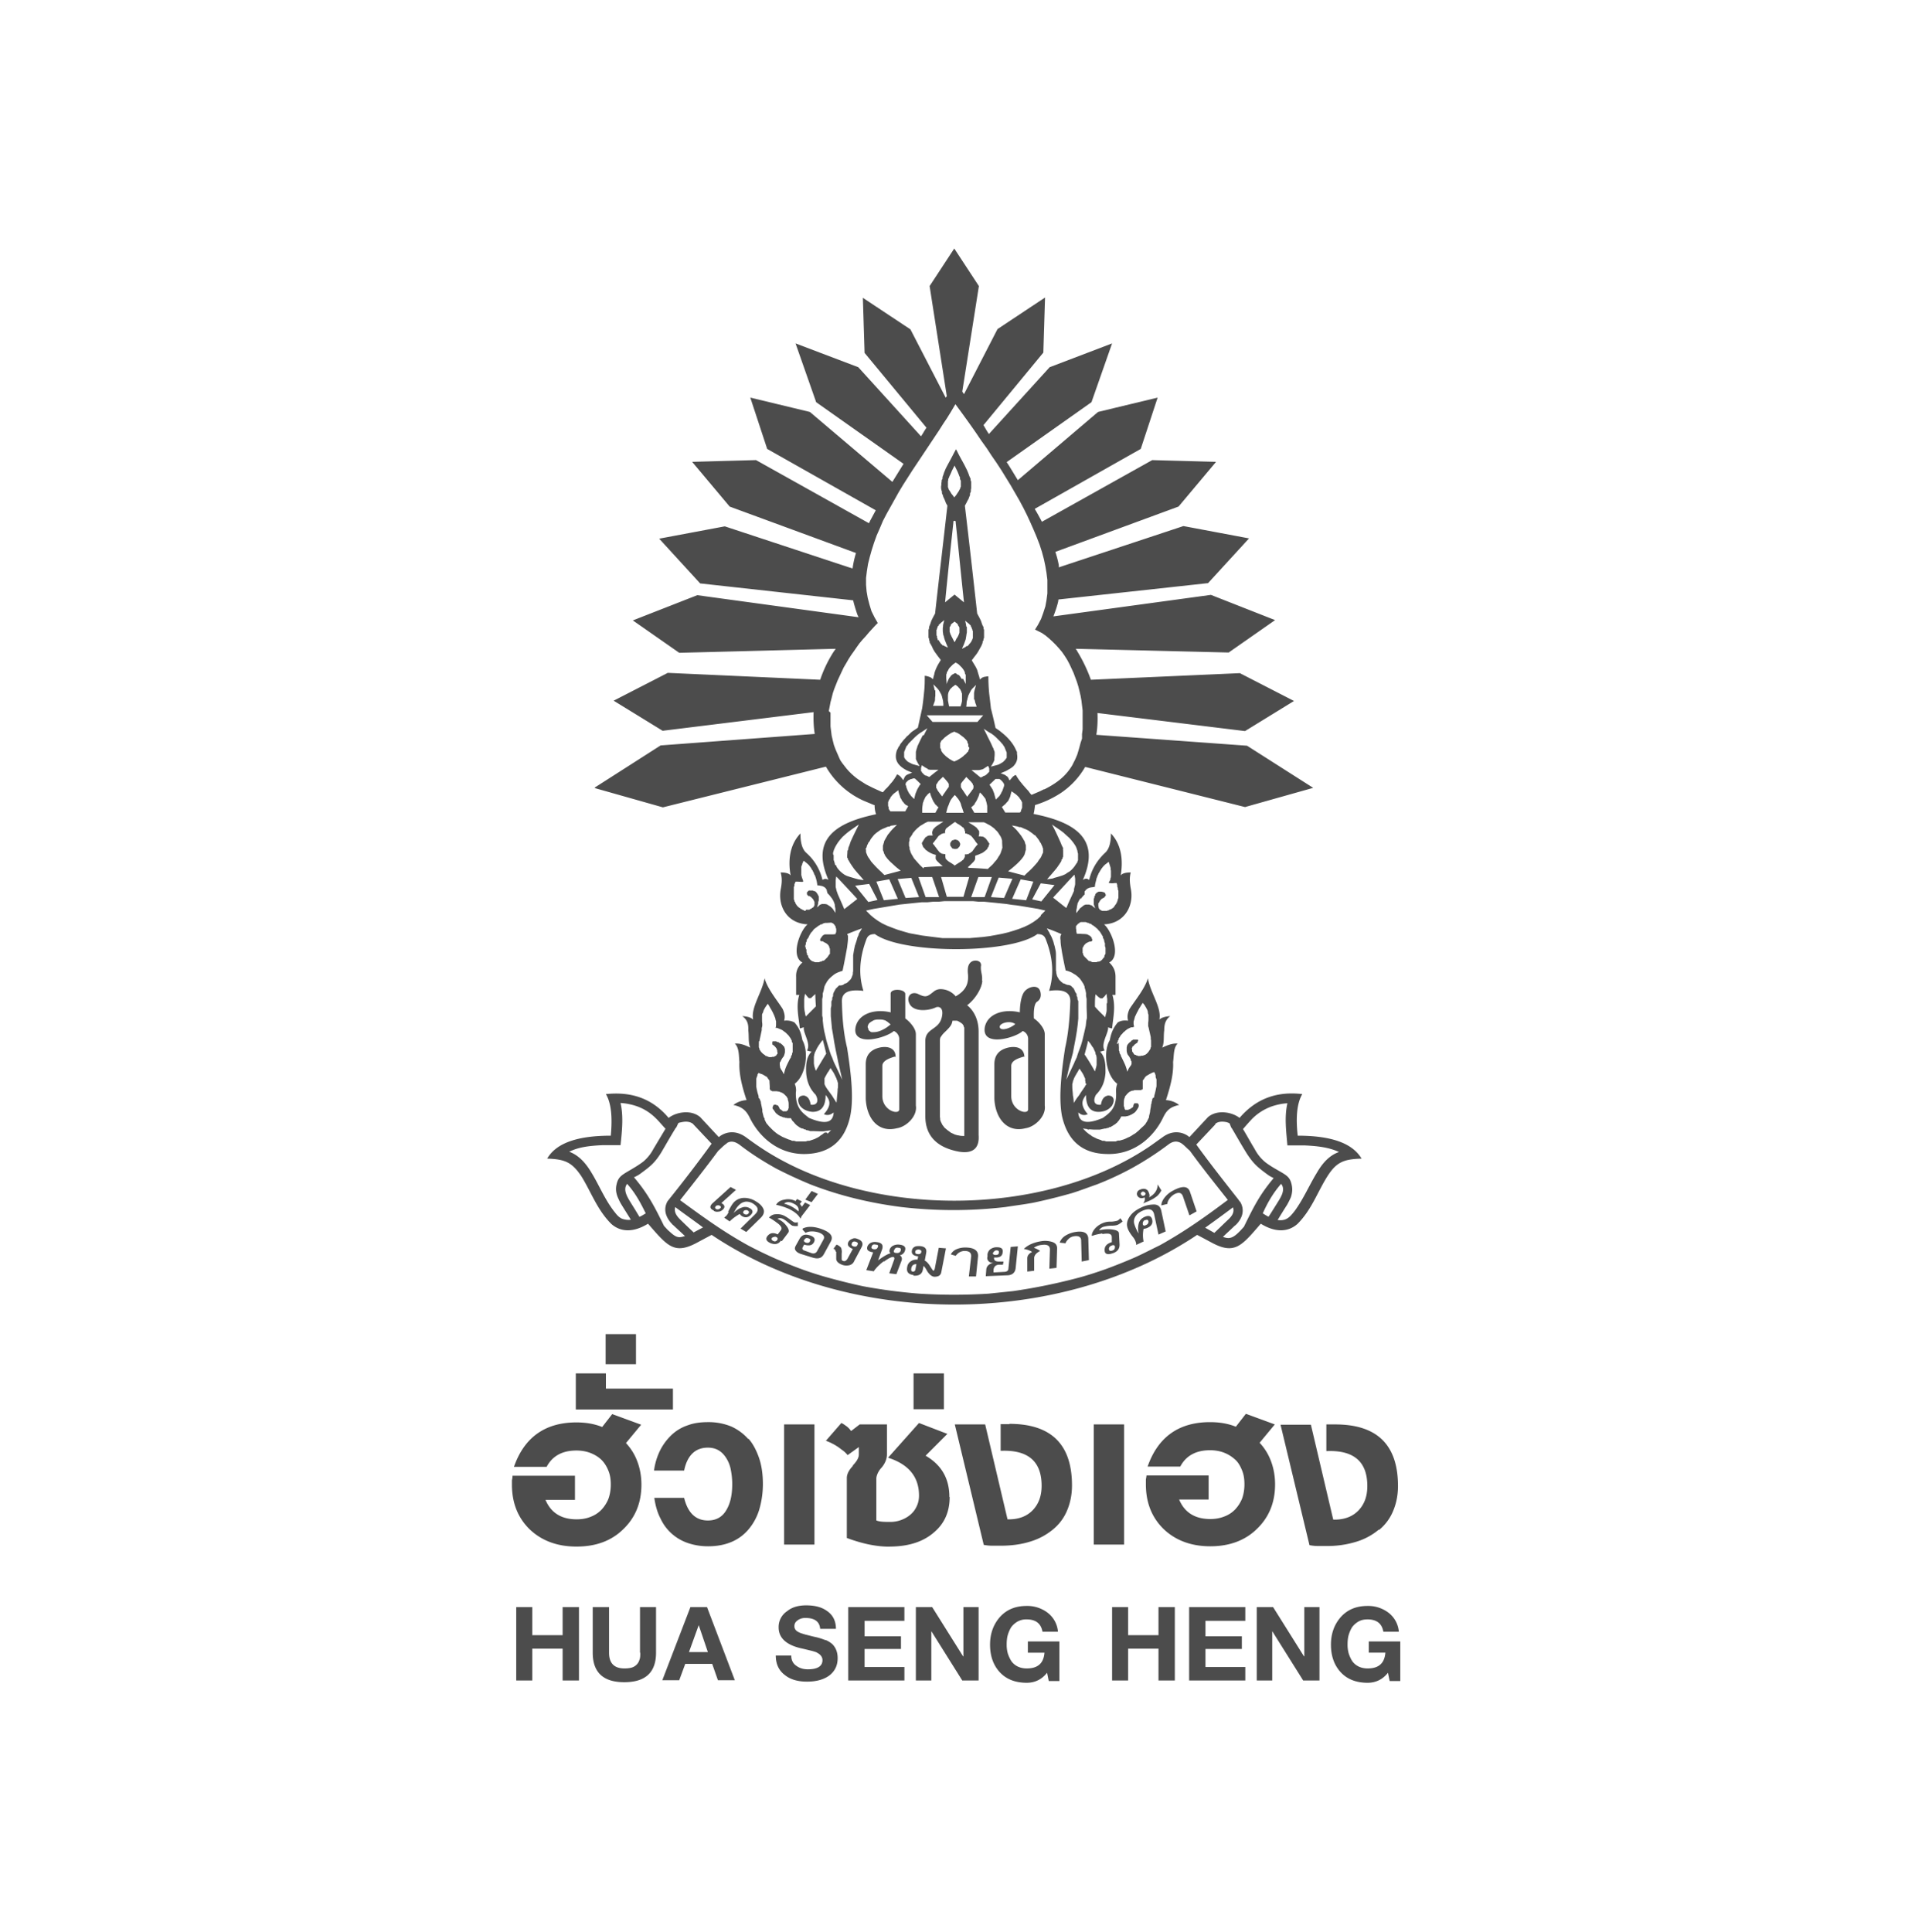 <svg xmlns="http://www.w3.org/2000/svg" width="112" height="113" fill="none"><g fill="#000" opacity=".7"><path d="M33.996 68.78c.586.939.921 1.962 1.76 2.8.535.47 1.272.52 2.144-.016 1.156 1.324 1.541 1.844 2.932 1.073l.787-.42c8.109 5.434 20.29 5.434 28.398 0l.788.42c1.39.771 1.792.251 2.932-1.073.87.536 1.608.486 2.144.016.838-.838 1.173-1.878 1.76-2.8.535-.838.971-.99 1.993-1.023-.57-.956-1.893-1.341-3.736-1.341-.117-1.057-.05-1.895.268-2.432-1.424-.168-2.664.218-3.67 1.392-.401-.319-1.272-.52-1.842-.05l-1.09 1.173c-.217-.2-.87-.536-1.607.034-.218.15-.42.302-.637.453-6.266 4.31-16.754 4.31-23.02 0a20.67 20.67 0 0 1-.637-.453c-.754-.57-1.39-.235-1.625-.034l-1.09-1.173c-.569-.47-1.44-.269-1.842.05-.989-1.174-2.228-1.543-3.67-1.392.32.537.386 1.375.286 2.432-1.843 0-3.167.385-3.72 1.341 1.022.034 1.441.201 1.994 1.023zm3.401 2.381c-.15-.251-.302-.503-.452-.738-.201-.335-.553-.821-.268-1.19.485.536.804 1.14 1.089 1.727-.118.067-.235.15-.369.201zm3.183.922a35.75 35.75 0 0 1-.804-.77c-.201-.202-.369-.437-.285-.722.536.403 1.09.788 1.625 1.19l-.536.286v.017zm29.906-.285a98.65 98.65 0 0 0 1.626-1.19c.1.285-.068.52-.285.72-.268.252-.537.52-.805.772l-.536-.302zm3.72-.637c-.118-.05-.235-.134-.352-.201.268-.604.603-1.19 1.072-1.727.302.369-.067.855-.268 1.19-.15.235-.302.487-.469.738h.017zm-.989-5.718c.335-.335.704-.57 1.156-.738.302-.1.603-.168.922-.184-.185.805-.067 1.66 0 2.465h1.038c.67.033 1.374.1 1.978.385-.587.202-.989.688-1.29 1.208-.453.738-.788 1.543-1.307 2.247-.151.184-.285.369-.503.47a.825.825 0 0 1-.486.05c.184-.302.369-.604.553-.89.084-.15.15-.284.218-.435.067-.201.1-.403.067-.637-.084-.487-.235-.604-.67-.856-.319-.184-.654-.369-.922-.587a2.48 2.48 0 0 1-.586-.737c-.235-.386-.453-.788-.687-1.174.167-.201.352-.403.52-.587zm-2.127.268c.184-.134.418-.134.653-.084 0 0 .117.034.167.068.05.1.084.251.134.285.285.486.57.989.872 1.475.402.62.653.822 1.273 1.275.1.067.201.117.302.167-.838.99-1.19 1.728-1.743 2.851-.084.084-.15.168-.234.252-.168.167-.402.402-.67.402-.118 0-.218-.034-.319-.067.218-.218.452-.42.67-.637.05-.034.084-.067.118-.1.368-.386.485-.84.234-1.292a.867.867 0 0 1-.117-.151c-.67-.855-1.692-2.146-2.463-3.22l1.106-1.173.017-.05zm-28.583 1.14c.268-.167.52-.067.754.101.67.52 1.39.973 2.144 1.392a27.17 27.17 0 0 0 1.994.922c1.726.671 3.502 1.09 5.328 1.325 2.044.235 4.038.235 6.065 0 .536-.084 1.072-.15 1.625-.251a32.782 32.782 0 0 0 2.295-.57c.486-.152.955-.336 1.441-.504.687-.268 1.34-.57 1.994-.922a18.25 18.25 0 0 0 2.161-1.392c.235-.184.486-.268.771-.1.184.117.335.301.503.435.72.99 1.474 1.929 2.228 2.885-1.34 1.006-2.496 1.828-3.97 2.65-.52.25-1.023.52-1.559.754a33.32 33.32 0 0 1-1.642.654c-.57.201-1.14.386-1.725.536a33.52 33.52 0 0 1-3.653.738l-1.44.151a32.687 32.687 0 0 1-4.055 0 31.15 31.15 0 0 1-3.3-.436 34.836 34.836 0 0 1-1.794-.436 20.592 20.592 0 0 1-1.725-.536 27.462 27.462 0 0 1-1.625-.654 26.67 26.67 0 0 1-1.559-.755c-1.49-.822-2.63-1.66-3.987-2.65.754-.955 1.508-1.911 2.228-2.884.168-.15.319-.318.503-.436v-.016zm-2.965-.888s.083-.185.133-.285c.068-.034.118-.034.185-.05.234-.05.452-.05.653.083l1.106 1.174a82.994 82.994 0 0 1-2.463 3.22c-.033.05-.084.1-.117.15-.251.453-.117.906.234 1.292.034.033.05.067.101.1l.687.638c-.117.033-.218.067-.318.067-.269 0-.486-.252-.67-.403-.084-.084-.151-.167-.235-.251-.553-1.124-.922-1.862-1.76-2.85a1.97 1.97 0 0 0 .319-.169c.62-.452.888-.654 1.273-1.274.285-.486.57-.99.871-1.476v.034zm-4.29 1.006h1.04c.083-.805.183-1.66 0-2.465.317.017.636.084.937.184.47.168.821.403 1.157.738.184.185.351.386.536.587-.235.386-.47.788-.704 1.174-.15.285-.335.52-.587.738-.284.218-.603.402-.92.587-.42.251-.587.369-.671.855-.034.218 0 .42.084.637.067.151.134.302.218.436.184.302.368.587.552.889-.167.033-.335 0-.502-.05-.235-.101-.369-.302-.503-.47-.536-.704-.854-1.51-1.307-2.247-.301-.503-.703-.99-1.29-1.207.603-.302 1.307-.353 1.977-.386h-.017z"/><path d="m45.724 72.587.368-.487c.084-.1.034-.251-.117-.436a1.197 1.197 0 0 0-.503-.385c.084-.05.201-.05.319 0 .067.033.167.1.285.2.117.101.2.168.268.202a.901.901 0 0 0 .318.017v-.218s-.15.033-.218 0c-.067-.034-.15-.1-.268-.185a2.52 2.52 0 0 0-.285-.184.906.906 0 0 0-.52-.1c-.167 0-.317.1-.401.2h.017c.15.084.284.168.435.286.151.1.235.2.268.268.034.067.017.15-.05.218l-.15.201h-.018c-.25-.117-.435-.084-.586.1-.117.152-.084.286.15.403.269.118.487.084.637-.134l.05.034zm-.57-.202s.134-.084.235-.05c.1.05.117.1.067.184-.067.084-.151.101-.235.05-.1-.05-.117-.1-.067-.2v.016zm2.681-2.565-.369-.168-.368.503.368.151.369-.486zm-5.211 1.04c-.05.117-.117.234-.218.301l-.05.05.319.219c.15-.152.351-.302.586-.437 0 0 .067.084.117.118.184.117.369.1.52-.05.167-.151.15-.302-.05-.403a.514.514 0 0 0-.47-.033c-.167.05-.318.167-.486.318 0 0 .067-.084.134-.218a1.11 1.11 0 0 1 .235-.285c.1-.1.234-.15.368-.168a.76.76 0 0 1 .42.118c.3.201.351.385.117.62l-.855.839.335.2.855-.838c.167-.167.218-.352.15-.503-.067-.167-.217-.318-.418-.436a1.28 1.28 0 0 0-.704-.218.837.837 0 0 0-.586.235c-.118.118-.235.319-.369.604l.05-.034zm.871-.051s.151-.084.235-.017c.084.05.1.1.034.185-.068.067-.151.067-.235.016-.084-.05-.084-.117-.017-.184h-.017zm3.318.47.067-.151.502-.654-.301-.151-.184.251a.89.89 0 0 0-.118-.167l.117-.151-.284-.135-.084.118a.934.934 0 0 0-.637-.084c-.234.034-.402.134-.502.302.301.067.553.15.77.251.336.168.553.353.67.587l-.016-.016zm-.402-.89c.234.101.335.27.285.454a2.085 2.085 0 0 0-.47-.32c-.117-.05-.234-.1-.368-.133.134-.118.335-.118.553 0zm-4.675.42c.084.05.185.067.268.05.118 0 .185-.05.252-.1.167-.151.15-.285-.067-.403l.854-.771-.318-.168-1.039.94c-.201.184-.184.335.067.435l-.017.017zm.118-.285s.15-.067.234-.017c.084.05.1.1.034.151a.207.207 0 0 1-.235.05c-.084-.05-.084-.117 0-.184h-.033zm15.581-13.18c.033-.336-.084-.487-.067-.822.084-.352-.369-.436-.587-.252-.184.151-.2.42-.167.721.033.47-.067.906-.72 1.275a1.169 1.169 0 0 0-.855-.42.626.626 0 0 0-.419.135c-.385.302-.452.386-.955.134-.419-.151-.653.201-.486.553.218.537 1.14.453 1.575.235.235-.067.453.1.319.62-.185.722-.955.604-.955 1.359v4.393c0 1.224.77 1.862 1.993 2.08.888.134 1.173-.302 1.123-.973v-6.054c0-.788-.352-1.29-.67-1.542.419-.302.854-.94.888-1.426l-.017-.016zm-1.039 9.088c-.1 0-.218 0-.335-.033-.067 0-.15-.034-.218-.05a2.684 2.684 0 0 0-.218-.101c-.067-.05-.134-.1-.184-.134-.067-.05-.117-.1-.184-.151-.05-.05-.084-.118-.134-.168l-.1-.201-.034-.1s0-.118-.017-.168v-4.478s0-.084.017-.134a.27.27 0 0 1 .067-.117c.067-.118.184-.218.285-.319.117-.117.234-.235.301-.369.034-.067.05-.15.067-.218h.218c.05 0 .1.017.15.05l.085.05s.083.051.134.101l.067.101v.05l.033.05v6.39-.05zm10.053 6.373.435-.202a1.81 1.81 0 0 1 0-.737s.134-.017.201-.05c.252-.102.352-.27.302-.487-.05-.218-.201-.268-.436-.168-.184.084-.301.201-.352.386a1.16 1.16 0 0 0 0 .587s-.067-.084-.134-.235a2.004 2.004 0 0 1-.134-.352.537.537 0 0 1 .084-.42c.084-.133.218-.234.402-.318.386-.168.62-.1.687.218l.251 1.174.42-.185-.252-1.19c-.05-.252-.184-.37-.402-.386-.218 0-.47.034-.72.151-.302.134-.553.302-.704.52-.151.201-.218.42-.168.637.034.168.151.369.352.62a.87.87 0 0 1 .168.353v.084zm.519-1.443c.117-.05.184-.033.201.068 0 .1-.034.167-.15.217-.101.05-.168.034-.185-.067 0-.117.033-.184.134-.234v.016zm-7.054-9.524c0-.42-.284-.688-.888-.587-.67.134-.87.536-.87.99v2.011c.05 1.124.72 2.013 1.825 1.728.553-.084 1.207-.705 1.123-1.325v-4.176c0-.352-.385-.754-.637-.922-.016-.352 0-.855.185-.973.234-.15.251-.402.184-.62-.134-.436-.77-.252-.972.1-.184.32-.218.873-.218 1.14-.904-.217-1.86.051-2.044.84-.083.435.118.653.453.72.57.118 1.508-.218 1.759-.47a.496.496 0 0 1 .318.437v4.159c-.033.335-.988.05-.988-.789v-1.76c0-.285.318-.436.754-.554l.016.05zm-1.407-1.694c-.218-.268.553-.52.871-.252-.234.202-.687.386-.87.252zm5.981 12.023c.201-.033.352-.033.42 0 .083.034.117.1.117.201v.269h.016c-.301.084-.452.251-.435.486 0 .201.15.268.419.185.318-.084.469-.269.452-.554l-.034-.62c0-.134-.15-.201-.418-.235-.269-.034-.52 0-.738.05.05-.1.151-.184.302-.218.084-.016.218-.05.402-.05.168 0 .285-.017.369-.05.083-.034.184-.1.301-.201l-.134-.185s-.117.134-.2.15c-.085.018-.219.051-.37.051a1.03 1.03 0 0 0-.368.05 1.284 1.284 0 0 0-.52.32c-.134.15-.217.301-.217.452h.05c.168-.067.368-.1.553-.134l.033.033zm.72.755c0 .117-.05.184-.167.218-.117.033-.184 0-.184-.1 0-.101.067-.168.168-.202.117-.05.184 0 .184.084z"/><path d="M52.375 61.838c.034-.42-.285-.688-.871-.587-.67.134-.871.536-.871.99v2.011c.05 1.124.703 2.013 1.826 1.728.553-.084 1.206-.705 1.106-1.325v-4.176c0-.352-.386-.754-.62-.922v-1.425c0-.302-.888-.352-.855 0v1.073c-.888-.218-1.86.05-2.044.838-.1.436.118.654.453.721.57.118 1.508-.218 1.776-.47a.523.523 0 0 1 .318.437v4.159c-.034.335-.989.05-.989-.789v-1.76c0-.285.336-.436.738-.554l.033.05zm-.553-1.728c-.218.135-.469.252-.72.252h-.117c-.034 0-.068-.017-.101-.05l-.067-.05-.034-.068v-.05l-.033-.05v-.1l.033-.051v-.034l.067-.084s.067-.05.118-.084c.033-.016.084-.05.117-.067a.612.612 0 0 1 .251-.05h.168s.134 0 .201.034c.05 0 .1.033.15.067l.051.033.184.151a3.68 3.68 0 0 1-.268.201zM67.94 70.49l.335-.083c0-.101.05-.202.117-.302a.96.96 0 0 1 .268-.252c.268-.15.436-.117.52.1l.385 1.124.419-.234-.386-1.14c-.117-.353-.452-.37-1.005-.068-.184.1-.335.218-.469.386-.134.168-.201.319-.201.47h.017zm-.989-.452a.383.383 0 0 1-.1.335c.318-.117.57-.235.72-.352.168-.1.268-.252.352-.403l-.218-.352c0 .336-.184.587-.502.755.05-.084.033-.201-.068-.386-.1-.117-.25-.15-.452-.067-.084.034-.15.084-.167.151a.214.214 0 0 0 0 .201c.083.151.234.185.402.118h.033zm-.167-.336c.083-.033.15 0 .2.067.034.05 0 .101-.066.151-.084.034-.151 0-.185-.067-.033-.05 0-.117.067-.15h-.016zM62.31 72.72c.034-.1.1-.184.185-.268a.573.573 0 0 1 .301-.15c.285-.05.436.033.436.251l.033 1.224.42-.084-.034-1.224c0-.385-.302-.52-.855-.402a1.56 1.56 0 0 0-.52.218.791.791 0 0 0-.3.385l.3.034.034.017zm-1.96.504c-.168.084-.268.201-.268.369v.771l.402-.05v-.772a.43.43 0 0 1 .168-.268.97.97 0 0 1 .184-.117 1.51 1.51 0 0 0-.369-.185.913.913 0 0 1 .453-.167c.335-.05.486.05.486.268l-.034 1.123.419-.05.034-1.14c0-.185-.084-.302-.269-.37a1.373 1.373 0 0 0-.653-.05c-.436.068-.788.219-1.022.453.201.034.369.1.47.168v.017zm-6.936 1.375c.318.033.502-.084.553-.319l.05-.251s.1.1.168.234c.134.252.301.386.452.403.234 0 .385-.067.419-.285l.268-1.375-.419-.034-.235 1.224s-.033.118-.083.118c-.017 0-.084-.1-.201-.285-.118-.185-.235-.285-.302-.302l.084-.453c.05-.252-.084-.386-.386-.402-.117 0-.217 0-.301.05a.295.295 0 0 0-.15.218c-.034.201.1.302.368.335l-.034.185c-.184 0-.301.033-.419.117a.456.456 0 0 0-.184.302c-.067.302.067.453.369.486l-.017.034zm.117-1.409c.017-.084.1-.117.201-.117.117.017.168.067.151.15-.017.085-.084.135-.201.118-.117 0-.168-.05-.15-.15zm.067.738-.067.352s-.05.1-.134.084c-.1 0-.117-.067-.1-.184.033-.185.134-.252.301-.252zm-6.668-2.029.184.201c.185-.1.436-.117.738-.033.301.1.418.251.301.436l-.368.67c-.067.118-.185.151-.302.118l-.419-.151c-.117-.034-.167-.1-.117-.201l.084-.151c.284.084.469.05.57-.134.1-.185.033-.319-.219-.403-.301-.1-.485-.033-.62.201l-.234.42c-.05.1-.05.184 0 .251.05.084.15.151.285.201l.703.218c.319.101.537.05.67-.2l.386-.705c.201-.335 0-.587-.603-.788-.419-.135-.77-.135-1.022 0l-.017.05zm.117.604c.05-.1.118-.118.235-.084.1.033.134.084.084.184-.05.084-.118.1-.235.067-.117-.05-.134-.1-.1-.167h.016zm4.658 1.274c.251-.184.419-.268.52-.268.083 0 .1.067.066.168l-.284.788.418.05.302-.788c.05-.151 0-.252-.1-.319a.38.38 0 0 0 .301-.268c.067-.201-.033-.319-.318-.352a.646.646 0 0 0-.352.05.394.394 0 0 0-.218.218c-.033.1-.033.184.05.235-.15.033-.402.168-.737.419l.235-.637c.084-.252 0-.403-.335-.436a.57.57 0 0 0-.336.05.427.427 0 0 0-.184.201c-.067.202.034.302.335.352l-.402 1.04.436.067c.134-.201.335-.402.586-.587l.017.017zm.603-.687c.034-.101.117-.151.235-.118.134 0 .167.067.134.168-.034.1-.118.15-.252.134-.134 0-.184-.067-.134-.168l.017-.016zm-1.323-.202c.033-.1.117-.134.234-.1.117 0 .168.05.117.15-.033.101-.117.135-.234.118-.117-.017-.168-.084-.117-.168zm-2.078.319v.402c0 .151.117.269.335.353a.72.72 0 0 0 .419.033.41.41 0 0 0 .301-.251l.42-.789c.133-.234.05-.402-.235-.503-.117-.05-.218-.05-.302 0a.37.37 0 0 0-.218.168c-.1.184 0 .319.252.42l-.319.586c-.067.1-.15.151-.234.118-.067-.017-.1-.05-.1-.101v-.335a.667.667 0 0 0-.034-.336.577.577 0 0 0-.268-.184l-.184.251h.05s.084.084.084.151l.033.017zm.922-.52c.05-.084.117-.1.234-.067.117.05.134.1.084.184-.034.101-.117.118-.235.084-.1-.033-.134-.1-.084-.184v-.017zm6.065.755s.117-.151.217-.201a.627.627 0 0 1 .302-.084c.285 0 .402.117.385.335l-.134 1.157h.419l.117-1.157c.034-.352-.218-.537-.754-.537a1.28 1.28 0 0 0-.502.101.664.664 0 0 0-.335.302l.285.084zm3.501.771.134-1.325-.419.034-.134 1.274c0 .118-.1.185-.268.185l-.603.033v-.167c.034-.168.117-.269.302-.285h.25l.034-.185h-.268c-.2 0-.301-.067-.285-.235h.101c.251 0 .385-.1.402-.302.034-.218-.084-.301-.352-.301-.15 0-.268.05-.368.117a.46.46 0 0 0-.168.302v.134c-.033.1 0 .201.067.268s.168.101.302.101a.482.482 0 0 0-.302.117.378.378 0 0 0-.134.235l-.033.42 1.24-.051c.301 0 .469-.15.502-.386v.017zm-1.307-.956s.067-.134.185-.134c.117 0 .15.034.15.117 0 .101-.067.151-.184.151-.117 0-.184-.033-.167-.134h.016z"/><path d="m34.8 46.092 3.97 1.123 9.534-2.381a4.836 4.836 0 0 0 2.211 1.995l.604.252h.033c0 .168.017.335.084.537-2.245.47-3.87 1.391-2.781 3.84-.168-.1-.268-.05-.352 0a3.02 3.02 0 0 0-.922-1.56c-.284-.235-.368-.67-.368-1.157-.67.704-.72 1.677-.57 2.465-.067-.117-.268-.184-.586-.184.1.352.067.637.017.922-.218 1.023.351 2.063 1.558 2.113-.436.352-1.022 1.861-.302 2.23-.268.235-.385.52-.368.839v1.056h.184c-.201.654-.034 1.308.033 1.962.084-.017.168-.05.235-.067-.067.319.435.956.184 1.358.084.034.184.05.268.067-.318.319-.335.788-.318 1.224.033.453.167.906.553 1.292.184.318.134.637-.285.587-.05-.269-.134-.487-.402-.537-.302 0-.436.218-.235.587.151.201.386.335.737.369.57 0 .771-.386.771-.99.218.269.402.554-.1 1.124.217.1.402.033.57-.1-.034.586-.453.737-1.442.318-.385-.302-.787-.57-.77-1.476a.9.9 0 0 0-.067-.52c.67-.503.837-1.878.452-2.549-.067-.352-.15-.687-.47-1.04a1.004 1.004 0 0 0-.602-.1c.067-.201.033-.436-.084-.687-.318-.503-.888-1.174-1.056-1.795-.15.839-.82 1.728-.67 2.415-.167-.15-.402-.184-.636-.201.301.218.368.47.352.838.05.352-.017.688.117 1.006-.302-.15-.62-.268-.905-.234.251.218.235.704.268 1.073-.033.721.168 1.476.419 2.23a1.379 1.379 0 0 0-.77.285c.569.118.77.386.938.705.519 1.09 1.608 2.146 3.166 2.163 1.642 0 2.446-.889 2.731-2.23.235-1.14 0-2.767-.184-3.975-.201-.821-.285-1.727-.302-2.65-.05-.62.419-.787 1.257-.687-.268-.838-.268-1.81.15-2.951.068-.201.151-.369.52-.369 1.608 1.174 7.908 1.174 9.5 0 .385 0 .452.184.519.369.435 1.14.435 2.113.167 2.951.838-.117 1.29.067 1.24.688-.033.939-.117 1.844-.301 2.65-.185 1.207-.402 2.833-.185 3.974.302 1.341 1.09 2.246 2.748 2.23 1.558 0 2.664-1.057 3.183-2.163.168-.336.352-.587.922-.705a1.376 1.376 0 0 0-.771-.285c.251-.771.452-1.509.419-2.23.05-.352.017-.855.268-1.073-.285-.034-.587.084-.905.234.134-.318.067-.67.118-1.006 0-.352.067-.62.351-.838-.234.017-.486.067-.636.201.15-.687-.537-1.576-.67-2.415-.185.62-.738 1.275-1.073 1.795-.117.251-.15.47-.084.687-.25-.033-.435 0-.603.1-.301.353-.402.688-.469 1.04-.402.654-.234 2.046.436 2.55-.05.15-.084.318-.067.52.033.922-.386 1.19-.77 1.475-.99.42-1.408.251-1.442-.319.168.151.352.201.553.1-.486-.57-.301-.854-.1-1.123 0 .604.2 1.006.77.99.369-.017.603-.168.754-.37.201-.351.067-.586-.234-.586-.268.05-.369.251-.42.537-.418.05-.468-.269-.284-.587.385-.386.52-.822.553-1.292 0-.452 0-.905-.318-1.224.1-.017.184-.05.268-.067-.252-.402.25-1.04.2-1.358.068.033.151.05.235.067.067-.654.218-1.308.017-1.962h.184v-1.056c0-.319-.1-.587-.368-.839.72-.369.134-1.861-.302-2.23 1.206-.05 1.776-1.107 1.558-2.113-.05-.302-.084-.587 0-.922-.318 0-.52.067-.586.184.134-.788.1-1.76-.57-2.465 0 .486-.084.922-.368 1.157-.436.42-.754.922-.905 1.56-.1-.067-.184-.118-.369 0 1.106-2.482-.603-3.404-2.881-3.857.05-.201.067-.37.083-.52a5.913 5.913 0 0 0 1.508-.704 4.597 4.597 0 0 0 1.424-1.526l9.35 2.347 3.987-1.123-3.87-2.465-8.813-.637c.067-.42.084-.839.067-1.275l8.628 1.057 2.865-1.761-3.166-1.627-8.713.386a9.015 9.015 0 0 0-.804-1.677c-.017-.05-.05-.084-.084-.134l8.947.218 2.714-1.895-3.753-1.476-9.214 1.258c.117-.302.217-.587.285-.889 0-.033 0-.05.016-.1l8.746-.956 2.396-2.616-3.837-.721-7.288 2.414v-.134a6.535 6.535 0 0 0-.201-.771l7.204-2.65 2.195-2.615-3.736-.101-6.45 3.605c-.135-.251-.269-.503-.42-.754l6.2-3.505.988-3.002-3.485.839-4.69 3.99c-.219-.351-.42-.703-.654-1.056l4.959-3.504 1.206-3.438-3.652 1.392-3.552 3.907c-.117-.168-.218-.352-.318-.52l3.501-4.242.1-3.22-2.78 1.845-1.96 3.806-.101-.15.972-6.172-1.441-2.196-1.441 2.196 1.005 6.44s-.033.05-.067.083l-2.06-3.99-2.782-1.845.1 3.22 3.62 4.376c-.118.168-.202.335-.319.503l-3.669-4.041-3.669-1.392 1.206 3.438 5.11 3.605-.653 1.056-4.825-4.091-3.485-.839.988 3.002 6.35 3.588-.352.655c0 .033-.033.067-.05.1l-6.601-3.69-3.736.102 2.195 2.616 7.388 2.716a5.85 5.85 0 0 0-.201.906l-7.472-2.465-3.837.72 2.396 2.617 8.947.989c.066.268.15.553.25.838.018.05.051.101.068.151l-9.433-1.29-3.77 1.475 2.715 1.895 9.148-.235c-.05.084-.118.168-.168.251a7.39 7.39 0 0 0-.737 1.56l-8.913-.403-3.167 1.627 2.865 1.76 8.83-1.09c-.017.437 0 .856.066 1.275l-9.013.671-3.854 2.465.017.034zm9.617 14.807s.017-.118.033-.185c.034-.15.067-.319.101-.47v-.117s.033-.117.033-.15v-.101s-.016-.118-.016-.185v-.302c0-.05 0-.084.033-.134.034-.05.034-.084.05-.134a.504.504 0 0 1 .067-.134c.017-.05.05-.084.067-.117l.118-.168c.05.067.1.15.15.251.068.101.118.202.168.302.017.05.05.1.067.151.017.05.05.117.067.185 0 .05.017.083.034.134v.184c0 .067 0 .134-.034.201h.084l.251.101.067.034.201.15.168.168.033.05.05.068.034.05.067.134v.067l.05.067v.537l-.033.05v.067l-.067.134v.05s-.05.068-.067.101c-.1.201-.218.42-.285.637-.017.084-.05.168-.067.252l-.1-.201s-.068-.084-.084-.134c0-.017-.034-.05-.034-.084v-.05s-.017-.05-.017-.084v-.135l.05-.067.034-.083.05-.084s.067-.1.101-.134l.05-.151c0-.034.017-.05.017-.084v-.185l-.033-.1c0-.017 0-.05-.034-.05-.034-.034-.05-.068-.084-.101a.766.766 0 0 1-.117-.1h-.05l-.05-.051h-.034l-.05-.017-.067-.033h-.185s-.033.016-.033.033v.151l.1.067.084.084.034.05.033.034v.05l.034.034v.084l.016.033v.117l-.05.034v.033l-.05.034-.034.034h-.033l-.034.033h-.1l-.05.017h-.151l-.05-.034h-.05l-.034-.033h-.05l-.05-.05-.051-.034-.067-.05-.1-.101-.101-.15v-.051l-.034-.067v-.352h.034zm3.937 5.332h-.117l-.067.05-.084.067-.084.05-.084.068-.083.05-.201.1-.302.101h-.1l-.1.034h-.57l-.118-.034h-.117l-.1-.05-.118-.033-.352-.151-.234-.135-.1-.067-.202-.167-.251-.252-.05-.067-.05-.05-.051-.067-.1-.201v-.068l-.05-.067-.034-.134-.05-.201v-.117c-.034-.135-.05-.252-.084-.386v-.084l-.034-.034v-.05l-.033-.033v-.05h-.017l-.05-.05V64.1a2.973 2.973 0 0 1-.134-.553v-.435c0-.05.016-.084.033-.134l.034-.084v-.05l.067-.1c.067.033.117.05.167.066a.53.53 0 0 1 .168.084c.033.017.084.05.117.067a.13.13 0 0 1 .067.067l.034.05s.033.05.05.068l.033.05v.067l.017.268v.168l.034.034v.033l.067.017.033.033h.235s.083 0 .117.017c.033 0 .084 0 .117.034.034 0 .067.017.1.033l.068.034.067.05.15.151.034.067.034.05v.067c.05.101.05.202.05.302v.185s-.034.05-.034.084v.033h-.033l-.017.034h-.017l-.033.033h-.201l-.034-.033-.067-.05-.1-.068v-.05l-.034-.034v-.033l-.033-.017v-.033l-.05-.034h-.05l-.034-.034h-.084s-.034 0-.05.017c0 0-.034.017-.034.034v.033s-.033.034-.033.05v.101s.067.067.083.1c.017.034.05.068.067.102.017.033.067.067.084.1.017 0 .067.034.067.05.034.017.05.034.084.05l.1.051c.034 0 .067.017.118.05.05 0 .084 0 .134.034.05 0 .084 0 .134.017h.2l.051.1.034.05.1.101.034.05.1.101.067.05.05.034.068.05.134.067h.067l.067.05h.067l.067.051h.067l.15.05h.151l.486.017c.084 0 .168 0 .235-.017l.352-.05-.202.201-.05-.067zm16.972-5.165V61l.05-.067v-.067l.05-.067v-.067l.05-.067.034-.05.034-.068.1-.1.05-.067.068-.05.05-.05.134-.102.134-.067.084-.033h.084l.083-.034c-.017-.067-.033-.117-.033-.2v-.068s0-.084.033-.117c0-.05.017-.084.034-.135 0-.05.033-.1.05-.134.017-.05.05-.1.067-.15.067-.101.1-.202.168-.302.067-.101.117-.202.184-.285.05.05.084.1.134.167.017.05.05.084.067.118.017.05.05.084.067.134s.033.084.033.134.017.1.034.134v.251s0 .151-.017.219v.2l.034.118c.033.168.083.352.117.537 0 .05 0 .117.017.184v.37l-.034.066v.05l-.134.202-.1.1-.1.067H66.9l-.05.034h-.1l-.051.017h-.15l-.051-.034h-.05l-.034-.033h-.05l-.067-.067v-.034l-.05-.033v-.034l-.034-.033v-.084l-.017-.084v-.034l.034-.033v-.05l.067-.034.033-.05.034-.034.067-.05.1-.067v-.034s0-.033.034-.05v-.067s-.017 0-.034-.017h-.251l-.034.017-.033.033h-.034l-.033.05c-.05.05-.1.068-.134.118l-.034.034s-.05.067-.067.117c0 .017 0 .05-.016.084v.201s0 .05.016.084c0 .05.034.1.05.15a.935.935 0 0 1 .101.135c.017.05.05.084.067.117v.067l.05.067v.151s-.016.05-.033.067c0 0 0 .034-.034.05l-.1.152-.084.184c-.017-.1-.05-.201-.084-.302-.067-.184-.167-.369-.25-.553-.034-.034-.034-.084-.051-.134l-.034-.05-.033-.068v-.067l-.034-.067v-.184l-.016-.269-.1.084zm-1.692 5.014-.034-.033h.168s.167.016.234.016h.319l.301-.067h.067l.067-.033h.067l.068-.05h.066l.068-.05.066-.034.068-.05.066-.034.05-.05.068-.05.033-.051.05-.05.101-.151.05-.101h.185c.05 0 .1 0 .134-.017.05 0 .084-.017.134-.033.033 0 .067-.034.117-.05.017 0 .067-.034.084-.05.033 0 .05-.034.084-.051.016 0 .067-.05.067-.05a.53.53 0 0 0 .083-.101l.034-.05s.084-.118.1-.185v-.1s-.016-.034-.033-.05l-.034-.034h-.184l-.034.05-.016.05h-.017v.084l-.034.05-.1.068-.084.05h-.033l-.034.033h-.184l-.017-.033h-.017v-.034l-.016-.067s-.017-.05-.034-.084v-.15c0-.101 0-.202.034-.302l.033-.068v-.05l.067-.067.034-.05.1-.1.067-.051.067-.034s.067-.033.118-.033c.033 0 .066-.017.117-.034h.368l.05-.033h.034l.017-.05v-.487l.05-.05.034-.05.05-.084.067-.067.084-.05.117-.068.168-.084.1-.033.05.1.034.101v.1s.033.084.05.135v.301c0 .067 0 .117-.017.167a5.43 5.43 0 0 1-.117.503v.067l-.067.05h-.017l-.016.034-.017.05v.051l-.034.084c0 .05 0 .1-.033.15 0 .118-.034.236-.05.353a.84.84 0 0 1-.034.201l-.034.134v.067l-.133.269-.05.067-.034.067-.118.117-.167.151-.1.1-.202.168-.117.067-.1.068-.118.067-.117.05-.1.05-.118.05-.234.068h-.118l-.117.05h-.57l-.1-.034h-.117l-.1-.05-.202-.067-.302-.15-.083-.068-.084-.05-.168-.134-.2-.202.351.05-.05.034zM50.666 49.596s.017-.067.034-.1c0-.05.033-.1.067-.151 0-.05.05-.1.083-.134.034-.05.05-.101.084-.151l.118-.151.083-.1.118-.101.234-.168.134-.067.168-.067.067-.034.084-.033h.083l.084-.05.352-.051c-.1.1-.218.201-.318.319-.05.05-.1.117-.151.184a.58.58 0 0 0-.117.168c-.034.05-.067.117-.101.168-.017.05-.05.083-.067.134 0 .05-.017.1-.033.117 0 .05-.017.084-.034.117v.235c0 .034 0 .067.034.1 0 .051.033.085.033.135.034.05.05.084.067.134.034.05.067.084.1.134.068.084.135.151.218.235.118.1.218.201.335.302l.252.201-.955.252-.168-.168a6.184 6.184 0 0 1-.469-.47c-.05-.05-.084-.1-.134-.15-.034-.05-.084-.135-.134-.202-.034-.033-.05-.084-.084-.134l-.033-.084s-.034-.084-.05-.134v-.084l-.017-.15h.033zm4.005-9.206-.017-.084-.067-.285.234.235s.05.067.084.1c.017.05.05.068.067.118.017.034.05.084.067.117a.95.95 0 0 1 .067.202l.05.2c0 .051.017.118.017.185v.1h-.603c.017-.05.05-.117.067-.184a.447.447 0 0 0 .05-.2c0-.051 0-.118.017-.185v-.352l-.034.033zm.2-2.934-.033-.05v-.051l-.034-.05v-.1l-.033-.051v-.319l.033-.05v-.05l.034-.05v-.051l.067-.05v-.05l.05-.034.084-.084.184-.151c-.016.1-.05.201-.067.302 0 .05 0 .1-.016.15v.152s0 .1.016.15c0 .068.017.135.05.202 0 .067.034.134.05.201l.101.252.084.2-.218-.1-.05-.033h-.05l-.034-.05-.05-.034-.134-.201-.017-.05-.017.05zm.587-9.34v-.101l.05-.1a.63.63 0 0 1 .067-.152c.034-.084.067-.15.1-.235l.152-.301.15.301c.034.068.067.151.1.235.017.05.034.1.068.151v.1l.05.101v.353l-.033.05v.05l-.034.05-.05.101-.168.252-.1.117-.084-.117-.084-.101-.067-.117-.1-.151v-.05l-.034-.051v-.386h.017zm.302 2.43c-.034-.117.167-.117.134 0 .167 1.56.318 3.137.485 4.68l-.552-.453c-.185.15-.37.301-.553.452.15-1.56.318-3.119.486-4.678zm.753 6.088s-.016-.084-.016-.117l-.05-.219.184.151.05.034.017.034.05.033.034.05v.05l.05.051v.05l.033.05v.05l.034.051v.42l-.034.05v.05l-.05.05v.05l-.05.051-.034.05-.05.05-.034.05-.033.034-.05.034h-.05l-.05.05-.202.1c.034-.1.084-.184.117-.267.034-.101.067-.185.1-.285l.034-.202s.017-.134.034-.2v-.32l-.034-.033zM57 40.91s.017.1.034.15c0 .051.033.101.05.152l.034.117h-.604c0-.067.017-.117.017-.184 0-.084.017-.168.05-.252 0-.05.017-.084.034-.134 0-.067.05-.134.067-.184 0 0 .05-.101.084-.151 0-.034.033-.05.05-.084 0-.017.034-.05.067-.084l.201-.201-.084.302s-.033.134-.033.2v.353H57zm-.737-.084v.151c0 .05-.017.1-.033.168l-.05.167h-.67l-.034-.167s-.017-.1-.034-.168v-.285s0-.084.017-.134c0-.05.017-.067.033-.1 0-.034.034-.068.05-.101 0-.034.034-.05.068-.084 0-.034.05-.05.067-.067.016-.034.05-.05.084-.067a.301.301 0 0 1 .117-.084c.05.017.084.05.117.084.034.016.05.033.067.067l.067.067c.017.033.05.05.05.084l.05.1a.23.23 0 0 0 .034.1v.269zm-.017-1.123s-.05-.067-.067-.101c0-.017-.033-.033-.05-.067s-.05-.05-.067-.067h-.033s-.101-.084-.151-.1c-.067 0-.1.05-.151.066 0 0-.034.017-.05.034-.034.033-.067.05-.084.084 0 .017-.034.05-.05.067a.666.666 0 0 0-.084.15c-.034.068-.067.152-.1.236 0-.101 0-.202-.017-.302v-.218c0-.034 0-.067.033-.101v-.067l.05-.067.067-.134.05-.067.185-.185.067-.05.1-.067.118.067.067.05.184.185.1.134.068.134v.067s.05.067.05.1v.52l-.15-.301h-.085zm-.184-2.566s-.067.15-.117.201c-.034.067-.067.151-.117.218-.067-.117-.118-.234-.185-.352a.504.504 0 0 0-.067-.134c0-.034 0-.067-.033-.1v-.303l.033-.033.034-.067v-.034l.067-.067.067-.05.084-.067.083.067.067.05.05.067v.034l.05.067.034.067v.301c-.017.051-.033.085-.05.135zm1.44 4.695-.334.386h-2.63l-.336-.386h3.3zm.336.99.15.084.135.1.134.117.268.269.05.067.067.067.05.084.05.067.135.335v.302l-.1.134-.118.118-.168.1-.1.05-.117.034-.319.084.117-.201.05-.1.034-.085v-.1l.017-.185v-.15a.278.278 0 0 0-.05-.152.355.355 0 0 0-.067-.167c-.1-.252-.235-.487-.352-.738l-.168-.336.302.202zm.905 9.692-.788-.05.453-1.14.804.067-.486 1.123h.017zm.938-1.09.754.134-.419 1.09-.82-.084.502-1.14h-.017zm-9.65.369.804-.1.486.939-.537.117-.77-.956h.017zm.117.771-.084.068c-.235.184-.469.368-.687.536l-.084-.201c-.1-.235-.2-.453-.301-.688-.017-.067-.05-.134-.067-.2-.017-.068-.034-.152-.05-.202v-.403l.033-.218c.419.436.838.89 1.257 1.342l-.017-.034zm1.106-1.006.754-.134.502 1.14-.82.084-.436-1.09zm1.223-.15.82-.068.453 1.124-.788.05-.469-1.123-.016.016zm1.24-.118h.804l.402 1.174h-.788l-.419-1.174zm.301-.503s-.117-.1-.168-.151c-.117-.117-.217-.235-.318-.352a.743.743 0 0 1-.134-.185c-.033-.05-.05-.1-.084-.134-.016-.05-.05-.1-.067-.15 0-.051-.033-.101-.05-.152v-.1l-.033-.1v-.202l.033-.117v-.118l.084-.117.067-.1.05-.101s.084-.084.117-.135l.118-.117c.033-.034.084-.067.117-.1a.506.506 0 0 1 .117-.084l.252-.151c.05-.017.1-.05.15-.067h.905a7.687 7.687 0 0 0-.385.251l-.05.034s-.135.117-.185.2v.034s-.05.084-.033.135c0 .05.016.1.033.15h-.184c-.034 0-.05 0-.067.017-.05 0-.084.034-.117.067h-.034c-.1.118-.168.252-.235.352 0 .084.05.151.068.219 0 .016.033.05.05.067.033.033.067.067.1.117.034.033.084.05.118.084.033.033.083.05.134.084a1.4 1.4 0 0 0 .234.1l.117.034s-.016.084-.016.117v.1c.033.101.117.169.2.252.068.067.135.118.219.185-.369.017-.754.033-1.106.067l-.017.067zm2.664-7.093v.117l-.05.067v.067l-.067.05-.05.068-.05.05-.068.05-.067.067-.134.1-.167.102-.101.05-.117.05-.118-.05-.167-.1-.201-.152-.168-.167-.05-.068-.034-.05-.033-.067v-.067l-.05-.067v-.302l.05-.067v-.05l.067-.05.15-.151.202-.151.084-.05.067-.051.083-.034.118-.05.117.05.084.034.083.05.269.202.15.15.067.101v.067l.05.067v.168l.05.017zm.268 2.33-.033.068v.05s-.067.05-.084.1l-.268.353-.168-.252s-.1-.15-.15-.218c0-.033-.034-.05-.05-.084v-.2l.066-.102.251-.301.285.285s.034.05.067.084l.034.05v.05l.033.034v.084h.017zm.05.973.084-.117s.067-.118.1-.202c.034-.067.068-.15.084-.217l.034-.118.117.1.201.252s.034.067.034.1c.016.051.033.102.05.169l.033.167v.403h-.753l-.185-.319.1-.084.118-.117-.017-.017zm-.419 1.778s.067.016.1.033c0 .017.051.034.068.05.034 0 .05.034.067.05.084.085.134.169.218.27 0 .033.05.066.067.1l.084.1s-.101.1-.134.151c-.067.084-.118.168-.185.252 0 .017-.033.033-.067.05-.017.034-.067.05-.084.067-.033 0-.05.034-.083.05-.017 0-.067 0-.084.017h-.117v.118s0 .05-.034.084c0 .016-.033.05-.033.066a.13.13 0 0 1-.067.068c-.084.084-.185.134-.285.2-.05.034-.117.068-.168.118a3.3 3.3 0 0 0-.167-.117c-.1-.067-.218-.117-.302-.218-.017 0-.033-.034-.05-.05h-.017s0-.068-.017-.101v-.184h-.033s-.067 0-.117-.017c-.034 0-.068 0-.084-.034-.034 0-.05-.017-.067-.033-.05-.034-.067-.05-.084-.084-.067-.067-.117-.151-.168-.218-.05-.05-.067-.1-.117-.151l-.067-.084s.1-.117.134-.168c.05-.067.1-.117.151-.2a.39.39 0 0 1 .117-.118c.034 0 .05-.034.067-.05.017 0 .05-.034.084-.034.034-.017.067-.017.084-.034h.084v-.117s0-.05.033-.084c0-.033 0-.05.034-.067 0-.017.033-.034.05-.05.084-.067.184-.134.268-.201.067-.05.134-.101.201-.135.05.034.1.084.168.118.1.05.184.117.284.201.034 0 .05.033.05.05.017.034.05.05.05.1 0 .018 0 .051.034.085v.117s.084 0 .134.034zm-1.122-1.644s.05-.117.067-.184c.033-.05.05-.118.084-.168.033-.05.067-.1.1-.134.017-.034.05-.05.05-.067l.084-.084s.084.084.117.134c.034.05.068.067.084.1.034.051.067.101.1.169a.6.6 0 0 1 .068.184c.033.117.084.235.117.352l.034.1H55.34c.033-.133.067-.284.117-.402zm-.302-1.693c.1.1.185.2.268.301l.067.101v.184s-.05.05-.067.084c-.05.068-.1.135-.15.218a2.178 2.178 0 0 0-.168.252c-.1-.117-.184-.235-.268-.352l-.05-.1-.034-.051v-.185l.067-.1s.034-.05.05-.084c.084-.1.185-.184.285-.285v.017zm-.368 1.693s.067.05.1.084c-.067.1-.117.201-.184.319h-.77v-.185c0-.1.016-.218.033-.318a.33.33 0 0 1 .05-.168c0-.05.033-.084.05-.134l.05-.1c0-.034.034-.051.068-.085l.033-.05s.1-.1.168-.15l.033.117s.05.15.084.218c.033.083.067.15.1.218.034.033.05.067.067.1.034.05.067.084.118.117v.017zm1.893 4.159-.335 1.157h-.972l-.335-1.157h1.642zm-.084-.57c.084-.067.168-.151.235-.218.084-.084.184-.168.2-.285v-.168s.118-.05.185-.067a3.29 3.29 0 0 1 .235-.1c.033-.034.083-.05.117-.084.033-.034.067-.05.1-.084.034-.034.067-.05.084-.1 0-.034.034-.068.067-.101v-.05s.034-.085.05-.118c-.083-.118-.15-.235-.25-.336 0 0-.034-.016-.051-.033a.18.18 0 0 0-.117-.05c-.034 0-.067 0-.1-.017h-.118s.033-.1.033-.151v-.151s-.083-.117-.117-.151l-.033-.05c-.151-.118-.319-.218-.486-.319h.904l.084.034c.1.05.184.1.285.15.033.034.084.05.117.084.05.034.117.084.168.135.033.05.084.083.117.117l.067.084s.067.1.084.134l.067.1.05.118.034.117v.118l.016.302-.033.1-.05.151a.594.594 0 0 1-.067.151c-.017.05-.067.1-.084.134-.034.067-.084.134-.117.185-.067.067-.135.15-.202.234-.1.101-.2.185-.301.285-.369-.033-.737-.05-1.106-.067l-.067-.033zm.62.57h.788l-.42 1.174h-.787l.42-1.174zm1.374-4.092s.084-.067.117-.1c.034-.034.067-.05.1-.084.034-.05.068-.084.118-.134a.35.35 0 0 0 .067-.1l.084-.185.033-.134s.034-.118.05-.185l.218.151s.067.05.118.1l.1.101.067.1.05.068.067.134v.302l-.067.168v.05l-.067.067h-.854l-.184-.302-.017-.017zm.134-1.24-.1.285s-.068.117-.084.167c-.034.05-.067.1-.084.134l-.218.218-.1-.369-.084-.218-.117-.184-.068-.1.352-.336h.235l.033.034h.017l.117.117.05.067.05.084v.1zm-1.156-1.023s.05-.05.1-.068l.118-.083.067.15v.202l-.168.167-.1.068h-.05l-.068.05-.117.05-.536-.436h.419c.05 0 .117-.017.167-.033.067 0 .118-.05.168-.068zm-3.317.05s.1.033.167.033h.469c-.184.135-.352.269-.536.42l-.117-.05-.067-.034h-.05l-.068-.05-.133-.135v-.033l-.05-.034v-.201l.05-.15.167.117s.117.067.184.1l-.016.017zm-.285-1.979c-.117.218-.218.436-.319.654 0 .05-.033.118-.05.168 0 .05-.033.1-.033.15v.421l.1.201.117.201-.301-.083-.117-.034-.201-.1-.084-.05-.117-.118-.05-.067-.034-.067v-.302l.134-.336.067-.067.05-.084.402-.402.134-.117.134-.101.134-.084.302-.201-.201.402-.067.017zm-.67 2.549h.033l.067-.033h.1c.118.1.235.218.352.335a.458.458 0 0 0-.083.1l-.117.202-.084.2c-.05.118-.067.252-.1.37l-.152-.151c-.05-.05-.083-.117-.134-.168-.033-.05-.05-.1-.083-.15-.034-.068-.05-.135-.084-.202 0-.05-.017-.1-.05-.168v-.05l.033-.084.1-.1.068-.05h.033l.034-.034h.033l.034-.017zm-.252 1.543.067.05c-.05.1-.117.201-.167.302h-.871l-.05-.067-.051-.084v-.084l-.033-.084v-.218l.033-.084.034-.067.05-.067.033-.084s.067-.067.084-.1l.1-.1.068-.051.2-.151c0 .067.017.117.034.184.017.068.05.135.067.202 0 .05.034.084.067.134.017.05.05.1.084.15a.444.444 0 0 1 .084.101c.05.05.084.084.134.118h.033zm-4.322 2.867v-.1l.05-.168.067-.151.084-.15.1-.152.118-.15.134-.152.167-.15s.117-.101.184-.151l.134-.101c.151-.1.302-.218.47-.319-.168.336-.336.671-.486 1.006l-.067.202-.067.167v.084l-.05.084v.067l-.017.252v.067l.05.067v.05l.05.067.034.067.05.084.1.151.118.168c.184.234.385.436.57.67l-.319-.05-.184-.05-.335-.1-.151-.051-.134-.067-.117-.084-.1-.084-.101-.1-.084-.101-.067-.1v-.051l-.067-.05-.034-.05v-.068l-.033-.05v-.05l-.034-.067v-.285l-.033-.05zm-1.625 3.304h-.05l-.05-.05h-.051l-.05-.05h-.05l-.051-.051-.1-.067-.084-.084-.1-.151v-.05l-.051-.05v-.051l-.034-.067v-.721l.034-.084v-.084l.067-.15h.117l.285.016.05-.034-.083-.234-.034-.134v-.453c0-.05.017-.1.05-.151 0-.05.017-.084.034-.117l.05-.118.15.117s.085.068.118.101a.708.708 0 0 1 .1.117c.034.05.068.084.084.118.017.05.05.084.084.134.017.05.034.084.067.134 0 .05.034.1.067.151l.034.1c.05.152.084.303.1.47.084 0 .151.017.235.034.033 0 .067.017.1.033.017 0 .05.017.067.034l.05.033.034.034.067.1v.05s.034.085.034.135c.067.067.134.134.184.201.033.05.067.084.1.134.017.034.05.084.068.118l.05.117s.017.067.033.1c0 .085.017.152.034.236v.251l-.151-.235-.084-.084c-.033-.033-.067-.05-.1-.083-.034 0-.05-.034-.084-.05-.017 0-.05-.034-.084-.051-.033 0-.05 0-.084-.017h-.217l-.05.034h-.034l-.184.168.067-.235v-.084l.033-.084v-.235l-.067-.134-.067-.1-.05-.05-.05-.034h-.068l-.033-.034H47.3l-.1.1s-.018.068 0 .101v.034s.05.05.066.084h.067l.034.033h.033l.134.134.034.05.067.135v.201l-.034.034v.033l-.067.067H47.5l-.034.05h-.033l-.034.034h-.05v.034h-.201l-.05.067zm0 2.13v-.101l.033-.084v-.084l.05-.084v-.084l.067-.084.05-.083.034-.084.1-.168.068-.067.1-.134.268-.201.067-.034.067-.05h.067l.067-.05.118-.034h.1l.252-.017h.033l.033.034h.05l.017.05h.034l.1.151v.05s.034.067.034.1v.102s0 .067-.017.1l-.033.084s-.1.017-.151.017h-.452c-.034 0-.067.033-.084.033 0 0-.034.017-.067.05-.017.017-.017.034-.05.068l-.067.1s-.034.067-.017.1c0 .034.05.051.084.051h.067l.067.05.134.068.067.05.05.05.033.05.034.068v.05l.033.05v.302l-.05.05-.1.151-.151.151-.067.05h-.067l-.067.05h-.067l-.067.034h-.235l-.084-.033-.1-.034-.067-.05-.05-.05-.1-.135v-.067l-.068-.067v-.067l-.033-.084v-.167h-.034v-.1l-.033-.018zm.033 4.057s-.05-.15-.05-.218a1.793 1.793 0 0 1-.05-.419v-.335c0-.134.033-.252.05-.37l.15.185.068.068h.134l.084-.084.167-.151c0 .235.017.486.034.72l-.604.605h.017zm.587 3.186a7.352 7.352 0 0 1-.101-.318c0-.05-.017-.1-.017-.151v-.302c0-.05 0-.1.017-.15 0-.051.017-.085.034-.135 0-.05.05-.1.066-.15.034-.068.068-.152.118-.219.017-.05.067-.1.084-.134.067-.1.134-.184.2-.268l.05.184c.051.201.101.403.152.62-.201.32-.402.671-.603.99v.033zm1.273 1.007c0 .15-.017.301-.034.452l-.033.386c-.1-.15-.184-.285-.268-.42-.084-.116-.185-.25-.268-.368l-.067-.1s-.05-.084-.067-.118l-.034-.084v-.335l.05-.1.067-.118s.067-.134.118-.185l.117-.2.167.25c.068.118.118.235.185.37 0 .05.033.083.05.134a.31.31 0 0 0 .034.117v.302l-.017.017zm1.29-9.039-.05.034-.084.184-.05.185-.1.302-.051.251-.05.302v.872s0 .1-.017.134v.1l-.05.135-.034.084-.05.084-.168.167-.1.067h-.05l-.118.084-.117.034h-.117l-.202.2-.033.068-.05.084-.034.067-.033.1v.101l-.05.1v.101l-.05.118v.251l-.034.151v.453l.033.352.034.369.067.386.067.419.084.453.1.47.05.25.235 1.024-.453-.956c-.066-.134-.1-.252-.15-.37-.067-.133-.1-.25-.151-.402l-.084-.268-.084-.285-.134-.57-.05-.302-.033-.302v-.15l-.034-.152v-.956l.034-.167v-.168l.05-.167.033-.168s.017-.084.034-.118c.033-.067.067-.134.1-.184.017-.05.067-.1.1-.151.018-.034.068-.067.085-.1.05-.034.067-.068.117-.101.033-.034.067-.05.117-.1.05-.034.1-.068.134-.085l.1-.05a4.91 4.91 0 0 1 .286-.1c.1-.453.184-.923.268-1.376.017-.167.05-.352.05-.536v-.134l-.05-.101c.285-.117.586-.235.87-.335l-.217.368.084-.05zm10.589-1.04-.202.185-.234.168-.252.15-.284.135-.302.117-.301.1-.336.101-.351.084-.352.067-.369.067-.385.05-.386.034-.402.034h-1.591l-.804-.1-.386-.051-.737-.134-.352-.1-.335-.101-.318-.118-.302-.117-.285-.134-.25-.151-.235-.168-.202-.168-.267-.268.452-.1 1.508-.252.955-.1.335-.034h.335l.335-.034h.335l.335-.033H56.9l.335.033h.318l.67.067.637.067.318.05.302.034.318.05.905.151.436.1-.268.27v.05zm.033-.855-.536-.117.503-.94.804.102-.771.955zm1.944-1.526.033.202v.251c0 .05 0 .1-.017.151l-.05.201v.1c-.117.286-.268.571-.385.856l-.067.151c-.268-.201-.503-.402-.771-.604l.084-.1c.402-.42.77-.839 1.156-1.241l.017.033zm-.235 10.934v-.05l.134-.487.084-.453.084-.436.066-.402.05-.386.034-.352v-1.006l-.05-.117v-.101l-.05-.1v-.101l-.067-.1-.034-.068-.033-.084-.034-.067-.15-.15-.05-.034s-.118-.034-.185-.034l-.117-.05-.067-.034h-.05l-.051-.05-.05-.034-.134-.134-.1-.167-.034-.084s-.017-.084-.034-.151c0-.05 0-.084-.017-.134v-.839c0-.1 0-.201-.016-.302-.017-.084-.034-.15-.05-.234-.017-.084-.05-.151-.068-.252a2.042 2.042 0 0 0-.083-.235 1.627 1.627 0 0 0-.084-.184.776.776 0 0 1-.084-.168l-.15-.251c.3.1.586.218.854.335l-.05.1a.634.634 0 0 0 0 .252c0 .252.05.47.083.704.067.353.134.721.218 1.074.117.016.235.067.352.117.05.034.084.05.134.084.05.033.1.05.134.084.033.033.084.067.117.1l.1.1.084.118.118.185.067.15v.051l.05.168.034.167v.168l.033.168v.486l.017.486v.151l-.034.151-.033.302-.067.302-.134.57-.084.285-.1.268c-.05.135-.101.269-.135.403-.05.117-.117.235-.167.369l-.452.956.234-1.023h.017zm.921 1.24v.05l-.067.085c0 .033-.033.084-.067.117-.083.134-.167.235-.234.352-.05.084-.117.168-.184.252l-.185.285c0-.151-.017-.302-.05-.453 0-.15-.034-.319-.034-.486v-.168s.017-.067.034-.117c0-.05.017-.084.033-.118l.034-.1c.067-.134.134-.252.218-.386l.1-.184.168.251.067.117.05.118.05.1v.151h.017v.135h.05zm.603-1.09s-.016.101-.033.152l-.067.234c-.184-.335-.385-.67-.603-.99.067-.267.15-.536.2-.804l.152.184s.067.118.117.185c.05.05.067.117.1.184.017.05.068.118.068.185 0 .05.033.1.05.134 0 .05.016.1.016.15v.437-.05zm.587-3.605v.352a.811.811 0 0 1-.05.302l-.034.168c-.2-.201-.419-.403-.603-.62 0-.252 0-.487.034-.721l.167.15.067.05.05.034h.134l.034-.05.05-.034.15-.184c0 .1.018.201.034.302v.251h-.033zm-.184-3.773.033.084.017.1.033.085v.167l.034.1v.336l-.067.134v.067l-.067.068-.05.067-.05.05-.068.05-.084.034h-.066l-.084.033h-.235l-.134-.067h-.067l-.268-.268-.067-.1v-.05l-.033-.068v-.285l.033-.05.034-.067.033-.05.1-.101.135-.068.083-.033h.084s.05-.034.067-.067c0-.034 0-.067-.033-.1v-.051s-.05-.05-.067-.084c-.034-.017-.034-.033-.067-.05-.017 0-.034-.017-.067-.034-.017 0-.034-.033-.067-.033-.134-.034-.268-.017-.386-.034h-.218l-.033-.134v-.1l-.017-.068v-.15l.05-.05.034-.051h.017l.033-.05h.034l.033-.05h.034l.033-.034h.302l.117.05h.05l.067.05h.067l.067.067.067.034.135.1.05.05.067.051.05.067.067.067.05.067.151.252v.084l.034.033zm-1.34-2.314.05-.067s.117-.15.184-.201v-.184l.05-.05.034-.051.05-.034s.05-.033.067-.05a.128.128 0 0 0 .084-.034c.016 0 .05 0 .083-.016.067 0 .134-.017.235-.034 0-.15.05-.285.084-.436 0-.05.033-.1.05-.15a.63.63 0 0 1 .067-.152c0-.05.05-.084.067-.134.034-.05.05-.084.084-.134.033-.05.05-.084.084-.117.033-.05.067-.084.1-.118.034-.033.067-.067.117-.1l.151-.118s.05.134.067.201c.017.05.034.101.05.168 0 .05 0 .1.017.151v.301c0 .051 0 .102-.033.152v.067l-.1.184s.033.017.05.017c.1.017.184.017.301 0h.117l.034.117v.084l.033.084v.084l.034.084v.42l-.034.066v.05l-.033.068v.05l-.05.05v.05l-.05.05-.101.152-.034.033-.15.1h-.05l-.051.051h-.05l-.067.034h-.285l-.05-.034h-.034l-.033-.05h-.034l-.017-.05-.033-.034v-.067L64.237 53v-.167l.05-.067.034-.067.033-.05.1-.101h.034l.017-.034h.034l.033-.033h.034v-.034s.067-.05.067-.1c0 0-.017-.084-.05-.118 0-.017-.034-.033-.05-.05h-.034s-.084-.034-.134-.034h-.151l-.067.034-.05.033-.05.05-.034.05v.051l-.05.067v.067l-.034.067v.319l.084.235-.184-.151-.05-.034h-.051l-.05-.033H63.5c-.017 0-.05.017-.084.033-.033 0-.067.05-.1.067-.034.034-.068.05-.101.084a.201.201 0 0 0-.084.084l-.184.235c0-.1 0-.201.033-.302a.84.84 0 0 1 .034-.201c0-.05.017-.084.033-.118l.068-.134c.033-.05.066-.1.083-.134v.067zm-1.023-2.9v-.085l-.084-.167-.083-.202c-.151-.335-.302-.67-.486-1.006l.469.319.201.15.184.169.168.15.134.151.117.151.1.151c.034.067.051.1.068.151l.05.151a.4.4 0 0 0 .033.15v.403l-.033.05v.051l-.05.067-.134.201-.084.1-.1.102-.101.083-.117.067-.118.084-.15.067-.151.05-.168.051-.184.05-.084.034-.335.05c.184-.218.385-.436.57-.67l.117-.168.1-.151.05-.084v-.067l.068-.067v-.05l.033-.068v-.385l-.033-.084.033.05zm-1.642-.84.084.101.117.151s.068.1.084.151a.365.365 0 0 1 .084.134c.017.05.05.1.067.151 0 .05.034.067.034.1v.236s-.05.084-.067.134l-.034.084s-.05.1-.084.134c-.05.067-.1.134-.134.201-.05.05-.084.1-.134.15a4.125 4.125 0 0 1-.469.47l-.168.168-.955-.251.252-.202c.117-.1.234-.2.335-.301.067-.067.15-.151.218-.235.033-.05.067-.084.1-.134.017-.05.05-.084.067-.134 0-.05.034-.101.034-.135 0-.033.016-.067.033-.1v-.235c0-.034 0-.084-.033-.117a.31.31 0 0 0-.034-.118c0-.05-.033-.084-.067-.134-.017-.05-.067-.117-.1-.168-.034-.067-.084-.117-.118-.167-.05-.067-.1-.118-.15-.185-.1-.117-.201-.201-.319-.318l.352.067.084.033h.084l.083.034.067.033.168.067.134.067.235.168.117.1h.033zm-12.063-7.26.05-.252.051-.268.067-.252.067-.268.084-.251.2-.504.353-.754.15-.252.134-.234.151-.235.168-.235.15-.218.168-.235.184-.218.185-.2.184-.219.369-.402.15-.151-.184-.319-.184-.369-.118-.386-.1-.385-.067-.386-.033-.386V33.8l.05-.402.067-.42.1-.402.118-.42.134-.419.15-.419.185-.419.184-.436.218-.42.703-1.257.252-.42.536-.838 1.575-2.364.234-.369.235-.352.218-.352.268-.453c.419.57.837 1.14 1.24 1.727l.284.42.302.419.285.436.301.436.285.436.536.872.503.872.234.436.218.436.201.436.185.419.184.436.167.436.135.419.117.436.084.402.067.403.05.402v.788l-.05.386-.067.37-.118.368-.134.369-.184.352-.168.268.403.202.217.15.201.168.201.185.185.184.184.201.184.218.151.218.15.235.135.252.234.503.201.536.084.269.067.268.067.285.05.285.068.57v1.107l-.034.268v.269l-.084.251-.067.252-.067.234-.067.218c-.067.151-.117.285-.184.403l-.1.201c-.386.654-.922 1.056-1.626 1.409h-.033l-.235.117-.469.201h-.033s-.118-.134-.168-.218c-.1-.1-.201-.218-.302-.335-.016-.017-.05-.05-.067-.084a2.903 2.903 0 0 1-.368-.52c-.201.067-.235.202-.369.319-.05-.084-.067-.185-.167-.252-.017 0-.05-.033-.067-.05l-.067-.034-.218-.083.318-.134.235-.135.1-.067.084-.067c.218-.235.268-.436.218-.738v-.1l-.05-.1c-.185-.437-.52-.789-.905-1.09l-.084-.068-.1-.067-.118-.084a28.137 28.137 0 0 0-.268-1.14 64.743 64.743 0 0 0-.1-.855c-.034-.353-.05-.688-.05-1.023-.068 0-.151.017-.235.033-.017 0-.05 0-.084.034-.017 0-.033 0-.05.017l-.134.1s-.017-.134-.05-.218a8.465 8.465 0 0 1-.1-.335 1.97 1.97 0 0 0-.169-.319l-.15-.251c.084-.101.15-.202.234-.302.067-.084.118-.168.168-.252l.167-.302.067-.167v-.067l.05-.084v-.067l.034-.067v-.47l-.033-.084v-.084l-.05-.083-.034-.084-.067-.202-.1-.2-.118-.219c-.234-2.113-.47-4.192-.72-6.305l.083-.15.067-.135.067-.117.034-.1.05-.118v-.1l.05-.101v-.101l.017-.1v-.386l-.033-.084v-.084l-.05-.1-.034-.084-.034-.101-.083-.201-.151-.302c-.15-.285-.302-.537-.436-.822l-.067-.117-.134.251c-.15.302-.318.587-.469.889l-.084.201-.067.202-.033.083v.1l-.05.085v.084l-.017.084v.1l-.017.1v.101l.017.1.033.102v.1l.05.1.034.118.05.1.05.118.05.134.085.151c-.235 2.096-.486 4.192-.72 6.305l-.118.218-.1.201-.068.202-.067.167v.084l-.033.084v.453l.033.067v.067l.034.084v.067l.05.084.084.15.067.152.1.167c.067.084.118.168.185.252l.167.218-.15.251s-.084.151-.118.235c-.05.118-.1.235-.117.37-.034.083-.05.184-.067.267l-.134-.1a1.22 1.22 0 0 0-.352-.1c0 .301 0 .586-.034.905-.033.335-.066.654-.117.99l-.251 1.14-.117.083-.201.134-.084.067-.168.168-.084.067-.083.1-.084.085-.201.251-.05.1-.067.085-.034.084-.05.083c-.168.503-.017.839.452 1.124l.117.067.319.134-.251.1c-.185.084-.185.168-.268.336-.135-.15-.151-.252-.37-.335-.033.084-.083.15-.133.235-.067.1-.15.218-.235.301-.067.084-.15.185-.234.269-.1.084-.151.167-.218.234h-.033c-.118-.05-.218-.1-.336-.15l-.217-.101-.402-.201-.37-.235-.167-.117-.167-.135-.151-.134-.15-.15-.135-.152-.234-.301-.118-.168-.05-.1-.234-.537-.101-.269-.067-.268-.067-.285-.067-.537v-.805l-.1-.1z"/><path d="m56.128 49.278-.017-.05-.083-.084-.101-.034-.067-.017-.1.034-.068.017-.033.033-.067.1-.017.034v.118l.017.05.033.034.067.1.068.017.05.017h.117l.1-.034.034-.05.05-.05.017-.034.017-.05.017-.067-.017-.05-.017-.034zm-.821-.554h-.017.017zM33.728 90.445c1.122 0 2.027-.335 2.714-1.006.72-.687 1.072-1.56 1.072-2.616 0-.486-.084-.939-.234-1.341a3.198 3.198 0 0 0-.67-1.09l.888-1.073-1.693-.62-.586.754c-.452-.185-.955-.269-1.508-.269-1.826 0-3.05.873-3.652 2.6h1.91c.335-.638.921-.956 1.742-.956.302 0 .587.05.838.15.251.101.469.236.636.403.168.168.302.386.402.637.101.252.135.504.135.805 0 .302-.05.587-.135.822a2.06 2.06 0 0 1-.402.637 1.688 1.688 0 0 1-.636.42c-.235.1-.52.15-.821.15-.905 0-1.508-.385-1.826-1.14h1.725v-1.409h-3.652c0 .101-.017.185-.034.269v.251c0 1.074.352 1.946 1.04 2.616.703.671 1.624 1.006 2.73 1.006h.017zm-.05-8.015h5.68v-1.224h-3.921v-.889h-1.76v2.113zm3.518-4.41H35.42v1.76h1.776v-1.76zm6.568 6.137a2.951 2.951 0 0 0-1.006-.738 3.496 3.496 0 0 0-1.357-.251c-.419 0-.82.05-1.173.184a2.53 2.53 0 0 0-.938.554 3.262 3.262 0 0 0-.67.888 3.777 3.777 0 0 0-.369 1.208h1.76c.184-.89.653-1.342 1.39-1.342.486 0 .838.218 1.09.637a1.9 1.9 0 0 1 .25.654c.05.252.084.537.084.839 0 .603-.1 1.09-.318 1.475-.235.436-.603.654-1.106.654-.704 0-1.173-.435-1.39-1.324h-1.743c.067.47.184.872.369 1.224.167.352.385.637.67.889.268.234.586.419.938.536a3.66 3.66 0 0 0 1.173.185c.503 0 .955-.084 1.357-.252.402-.168.737-.42 1.005-.738a3.26 3.26 0 0 0 .62-1.14c.134-.453.218-.956.218-1.51 0-.553-.067-1.056-.218-1.508-.15-.436-.352-.839-.62-1.14l-.017.016zm3.87-.855h-1.776v7.026h1.776v-7.026zm2.261 2.415c-.234.234-.368.486-.368.72v3.505c.452.168.905.302 1.323.386.42.084.855.134 1.257.117 1.09-.016 1.927-.301 2.547-.855.603-.52.888-1.207.888-2.046h-.017c0-1.09-.47-1.878-1.39-2.414l1.273-1.275-1.659-.637-1.81 2.03c1.207.385 1.81 1.123 1.81 2.213 0 .2-.034.402-.117.587a1.405 1.405 0 0 1-.335.486 1.72 1.72 0 0 1-.536.335 1.792 1.792 0 0 1-.687.134c-.319 0-.604 0-.821-.084v-2.448c0-.1.033-.201.083-.318.05-.101.118-.218.235-.336.201-.251.302-.503.302-.771v-1.744H50.28l-.503.386a1.244 1.244 0 0 0-.251-.269c-.1-.067-.201-.15-.318-.201l-.905 1.04c.318.117.637.285.921.52.134.083.252.2.352.318l.654-.47v.437c0 .184-.118.402-.369.654h.033zm5.312-5.4H53.43v2.096h1.776v-2.096zm3.836 2.968h-.519v1.56c1.591-.067 2.396.603 2.396 2.045 0 .587-.168 1.04-.486 1.392-.352.386-.855.587-1.508.57l-1.307-5.55h-1.776l1.692 7.043c.168.033.336.05.503.05h.486c.653 0 1.24-.084 1.76-.251a3.753 3.753 0 0 0 1.306-.705 2.82 2.82 0 0 0 .82-1.106c.185-.436.286-.923.286-1.46 0-2.414-1.223-3.605-3.67-3.605l.017.017zm6.702.017h-1.776v7.026h1.776v-7.026zm4.959 2.985h-3.652c0 .1-.034.184-.034.268v.252c0 1.073.352 1.945 1.039 2.615.704.671 1.625 1.007 2.73 1.007 1.107 0 2.028-.336 2.715-1.007.72-.687 1.072-1.559 1.072-2.615 0-.487-.084-.94-.234-1.342a3.198 3.198 0 0 0-.67-1.09l.888-1.073-1.693-.62-.586.754c-.452-.184-.955-.268-1.508-.268-1.826 0-3.05.872-3.652 2.599h1.91c.335-.637.921-.956 1.742-.956.302 0 .587.05.838.151.251.1.452.235.637.403.184.167.301.385.402.637.1.251.134.503.134.805 0 .301-.05.587-.134.821-.1.252-.235.453-.402.638a1.689 1.689 0 0 1-.637.419c-.251.1-.52.15-.821.15-.905 0-1.508-.385-1.826-1.14h1.725v-1.408h.017zm9.952 3.186a2.82 2.82 0 0 0 .821-1.107c.184-.436.285-.922.285-1.459 0-2.414-1.223-3.605-3.67-3.605h-.519v1.56c1.592-.068 2.396.603 2.396 2.045 0 .587-.167 1.04-.486 1.392-.352.386-.854.587-1.508.57l-1.306-5.55h-1.776l1.692 7.043c.167.033.335.05.502.05h.486a5.71 5.71 0 0 0 1.76-.252 3.735 3.735 0 0 0 1.306-.704l.017.017zm-47.749 6.154H31.13v-1.643h-.938v4.293h.938v-1.862h1.776v1.861h.955v-4.292h-.955v1.643zm4.54 1.023c0 .168 0 .302-.05.42a.615.615 0 0 1-.168.284.676.676 0 0 1-.284.168c-.118.033-.252.05-.42.05-.602 0-.904-.302-.904-.922v-2.666h-.955v2.666c0 1.14.603 1.727 1.843 1.727s1.86-.57 1.86-1.727v-2.666h-.938v2.666h.016zm2.933-2.666-1.643 4.276h.989l.352-.956h1.575l.335.956h.988l-1.625-4.276h-.972zm-.085 2.632.57-1.576.536 1.576H40.28h.016zm8.009-.687a3.79 3.79 0 0 0-.57-.185c-.251-.05-.469-.117-.62-.15-.167-.05-.284-.084-.351-.118-.201-.084-.302-.201-.302-.369 0-.168.067-.268.218-.369a.738.738 0 0 1 .435-.117c.537 0 .821.218.855.637h.921c0-.47-.184-.822-.536-1.056-.301-.218-.703-.319-1.206-.319-.436 0-.821.1-1.106.336a1.108 1.108 0 0 0-.503.955c0 .604.436 1.023 1.324 1.224.235.05.419.101.57.135.134.033.234.067.285.083.25.118.385.269.385.47 0 .352-.285.537-.855.537-.268 0-.485-.068-.67-.202-.2-.134-.301-.335-.301-.603h-.905c0 .503.184.888.553 1.157.318.251.754.369 1.273.369.57 0 1.022-.134 1.34-.386.302-.252.453-.57.453-.99 0-.352-.117-.637-.335-.838a1.497 1.497 0 0 0-.402-.235l.05.034zm1.306 2.347h3.285v-.788h-2.33v-1.056h2.129v-.738h-2.128v-.905h2.328v-.805h-3.283v4.293zm6.736-1.408h-.017l-1.81-2.884h-.954v4.293h.904v-2.885l1.81 2.885h.955v-4.293h-.888v2.884zm3.769-.218h.972c-.05.62-.385.922-1.039.922-.385 0-.703-.15-.904-.436a2.058 2.058 0 0 1-.201-.436 1.888 1.888 0 0 1-.067-.536c0-.185.017-.386.067-.554.05-.167.117-.318.2-.453a1.23 1.23 0 0 1 .386-.335 1.03 1.03 0 0 1 .52-.117c.519 0 .837.234.921.72h.905a1.56 1.56 0 0 0-.62-1.123 1.958 1.958 0 0 0-1.207-.385c-.67 0-1.172.218-1.558.637-.385.436-.586.972-.586 1.626 0 .654.184 1.174.536 1.577.386.436.922.654 1.608.654.486 0 .889-.201 1.19-.587l.1.486h.62v-2.314h-1.843v.688-.034zm7.64-1.023H65.98v-1.643h-.939v4.293h.939v-1.862h1.775v1.861h.955v-4.292h-.955v1.643zm1.793 2.649h3.284v-.788h-2.329v-1.056h2.128v-.738h-2.128v-.905h2.329v-.805h-3.284v4.293zm6.735-1.408h-.017l-1.809-2.884h-.955v4.293h.905v-2.885l1.81 2.885h.954v-4.293h-.888v2.884zm3.77-.906v.688h.972c-.05.62-.386.922-1.04.922-.385 0-.703-.15-.904-.436a2.058 2.058 0 0 1-.2-.436 1.888 1.888 0 0 1-.068-.536c0-.185.017-.386.067-.554.05-.167.117-.318.201-.453a1.21 1.21 0 0 1 .385-.335c.151-.084.319-.117.52-.117.52 0 .838.234.921.72h.905a1.561 1.561 0 0 0-.62-1.123 1.958 1.958 0 0 0-1.206-.385c-.67 0-1.173.218-1.558.637-.386.436-.587.972-.587 1.626 0 .654.185 1.174.537 1.577.385.436.921.654 1.608.654.486 0 .888-.201 1.19-.587l.1.486h.62v-2.314h-1.843v-.034z"/></g></svg>